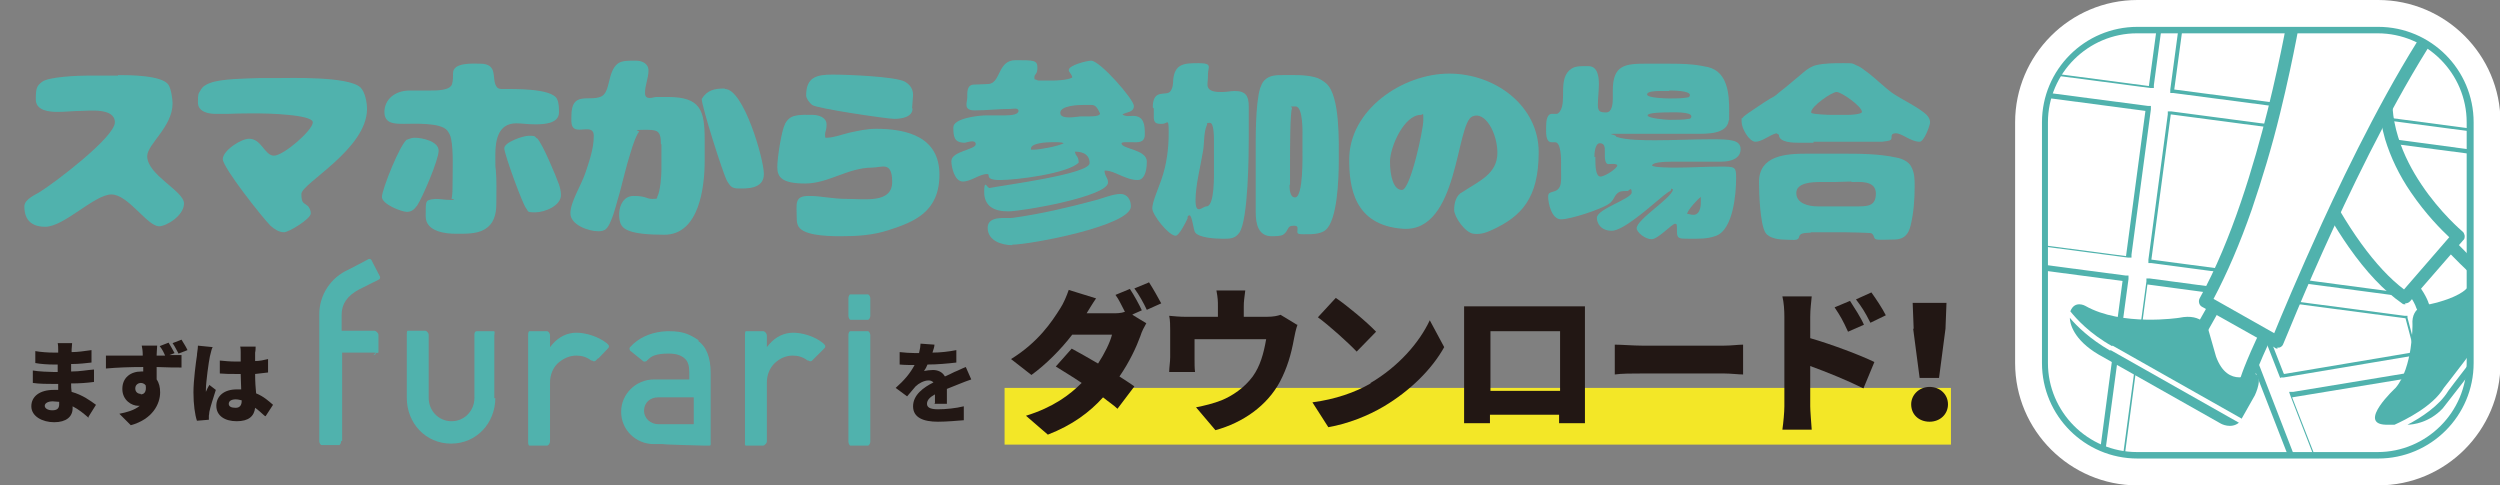 <?xml version="1.0" encoding="UTF-8"?>
<svg xmlns="http://www.w3.org/2000/svg" xmlns:xlink="http://www.w3.org/1999/xlink" version="1.1" viewBox="0 0 502.7 97.6">
  <rect x="0" y="0" width="502.7" height="97.6" fill="#808080" stroke="none"/>
  <defs>
    <style>
      .cls-1 {
        fill: none;
      }

      .cls-2 {
        fill: #f3e727;
      }

      .cls-3 {
        fill: #50b2ad;
      }

      .cls-4 {
        fill: #fff;
      }

      .cls-5 {
        fill: #221714;
      }

      .cls-6 {
        clip-path: url(#clippath);
      }
    </style>
    <clipPath id="clippath">
      <rect class="cls-1" x="411.2" y="6.1" width="85.5" height="85.5" rx="18.5" ry="18.5"/>
    </clipPath>
  </defs>
  <!-- Generator: Adobe Illustrator 28.6.0, SVG Export Plug-In . SVG Version: 1.2.0 Build 709)  -->
  <g>
    <g id="_レイヤー_1" data-name="レイヤー_1">
      <g>
        <rect class="cls-2" x="202" y="78" width="190.3" height="11.4"/>
        <g>
          <path class="cls-3" d="M75.6,70.9c0,.3-.2.5-.5.5"/>
          <path class="cls-3" d="M68.6,88.7c0,.3-.2.8-.4.8h-3.5c-.3,0-.5-.5-.5-.8v-2.1s0-23.4,0-23.4c0-3.9,2.3-7.4,5.9-9l2.7-1.4,1.3-.7c.2-.1.5,0,.6.2l.4.8,1.3,2.5c.1.2,0,.5-.2.6l-1.6.8-2.4,1.2c-2.4,1.3-3.5,2.9-3.5,5.1v3.2h4.9s1.7,0,1.7,0c.3,0,.8.5.8.8v3.5c0,.3-.6.1-.8.1h-6.5v17.7Z"/>
          <path class="cls-3" d="M99.6,80c0,5.1-3.8,9.2-8.9,9.2s-8.9-4.1-8.9-9.2v-12.7c0-.3,0-.8.2-.8h3.5c.3,0,.7.5.7.8v12.7c0,2.6,2,4.7,4.6,4.7s4.6-2.1,4.6-4.7v-12.8c0-.3.2-.6.4-.6h1.8s1.7,0,1.7,0c.3,0,.1.5.1.8v12.7Z"/>
          <path class="cls-3" d="M120.3,72l-.5.5c-.2.2-.5.2-.7,0h-.2c-.9-.7-1.9-1-3-1-1.4,0-2.7.6-3.8,1.6-1,1-1.5,2.4-1.5,3.8v11.9c0,.3-.3.8-.6.8h-3.5c-.3,0-.3-.5-.3-.8v-2.3s0-17.6,0-17.6v-1.5c0-.3,0-.8.3-.8h3.5c.3,0,.6.5.6.8v2.4l.5-.6c1.3-1.5,3-2.3,4.8-2.3s4.3.7,6.1,2.1l.3.3c.2.2.2.5,0,.7l-2,2.1Z"/>
          <path class="cls-3" d="M163.8,72l-.5.5c-.2.2-.5.2-.7,0h-.2c-.9-.7-1.9-1-3-1-1.4,0-2.7.6-3.7,1.6-1,1-1.5,2.4-1.5,3.8v11.9c0,.3-.5.8-.7.8h-3.5c-.3,0-.2-.5-.2-.8v-21.4c0-.3,0-.8.2-.8h3.5c.3,0,.7.5.7.8v2.4l.5-.6c1.3-1.5,3-2.3,4.8-2.3s4.3.7,6,2.1l.3.3c.2.2.2.5,0,.7l-2.1,2.1Z"/>
          <path class="cls-3" d="M140.6,68.5c-1.8-1.2-3.1-1.9-6-1.9h-.5c-2.7.1-5,1-6.7,2.5l-.7.7c-.2.2-.1.5,0,.7l2.6,2.1c.2.2.5.1.7,0l.2-.2c.4-.4.8-.7,1.3-.9.9-.3,1.7-.4,2.9-.4h.1c1.6,0,2.6.4,3.3,1.1.6.6.8,1.5.8,2.6v1.5h-7.1c-3.6,0-6.6,2.9-6.6,6.5s2.9,6.5,6.6,6.5h1.8c0,.1,8.2.3,8.2.3h1.2c.3,0,.2-.5.2-.8v-.8s0-13,0-13c0-3-.8-5.3-2.6-6.5ZM139.5,85.3h-7.1c-1.6,0-2.9-1.2-2.9-2.7,0-1.6,1.2-2.7,2.8-2.7h7.2v5.4Z"/>
          <g>
            <path class="cls-3" d="M174.5,66.6h-3.5c-.3,0-.4.5-.4.8v21.4c0,.3.2.8.4.8h3.5c.3,0,.5-.5.5-.8v-21.4c0-.3-.2-.8-.5-.8Z"/>
            <path class="cls-3" d="M174.5,59.2h-3.5c-.3,0-.4.6-.4.8v3.5c0,.3.2.8.4.8h3.5c.3,0,.5-.5.5-.8v-3.5c0-.3-.2-.8-.5-.8Z"/>
          </g>
        </g>
        <g>
          <path class="cls-5" d="M227.7,63.3l2.8,1.7c-.4.7-.9,1.6-1.2,2.6-.8,2.2-2.2,5.2-4.2,8.1,1.2.8,2.2,1.4,3,2l-3.4,4.5c-.7-.7-1.8-1.4-2.9-2.3-2.7,3-6.2,5.6-11.1,7.5l-4.4-3.8c5.5-1.7,8.8-4.2,11.2-6.6-1.9-1.3-3.8-2.4-5.2-3.3l3.2-3.6c1.5.8,3.4,1.9,5.3,3,1.3-2,2.4-4.2,2.8-5.8h-8c-2.3,3-5.3,6-8.2,8.1l-4.1-3.2c5.5-3.4,8.2-7.5,9.9-10.2.6-.9,1.3-2.5,1.7-3.7l5.5,1.7c-.7,1-1.4,2.2-1.9,3h5.2c.8,0,1.7,0,2.5-.3-.6-1.1-1.2-2.5-1.9-3.4l2.9-1.2c.8,1.2,1.9,3.2,2.4,4.3l-1.8.8ZM231,56.7c.8,1.2,1.9,3.2,2.5,4.3l-2.9,1.3c-.6-1.3-1.6-3.1-2.5-4.3l2.9-1.2Z"/>
          <path class="cls-5" d="M260.9,65.3c-.3.8-.6,2.2-.7,2.8-.6,3.3-1.4,5.9-2.8,8.6-2.6,4.9-7.5,8.3-13,9.8l-3.9-4.6c1.6-.3,3.6-.8,5.1-1.4,2.2-.9,4.6-2.5,6.3-4.8,1.5-2.1,2.2-4.6,2.7-7.5h-14.4v4c0,.8,0,1.9.1,2.6h-5.2c0-.9.2-2,.2-3v-5.4c0-.7,0-2.1-.2-2.9,1.2.1,2.1.2,3.3.2h6.5v-2.1c0-1,0-1.6-.3-3.2h5.8c-.2,1.6-.3,2.2-.3,3.2v2.1h4.6c1.4,0,2.2-.2,2.8-.4l3.3,2Z"/>
          <path class="cls-5" d="M275.6,77c5.6-3.3,9.8-8.1,11.9-12.6l2.9,5.4c-2.5,4.5-6.9,8.8-12.1,11.9-3.2,1.9-7.2,3.5-11.2,4.2l-3.2-5c4.6-.6,8.6-2,11.7-3.8ZM276.7,66.7l-3.9,4c-1.7-1.8-5.6-5.3-7.8-6.9l3.6-3.9c2.2,1.5,6.2,4.8,8.1,6.8Z"/>
          <path class="cls-5" d="M318.7,80.4c0,1.4,0,4.7,0,4.7h-5.2v-1.7c0,0-13.9,0-13.9,0v1.7h-5.2s0-3,0-4.8v-15.3c0-1,0-2.5,0-3.4,1.3,0,2.7,0,3.6,0h17.4c.8,0,2,0,3.3,0,0,1,0,2.3,0,3.4v15.4ZM299.7,66.6v12h14v-12h-14Z"/>
          <path class="cls-5" d="M324.7,69.3c1.2,0,3.9.2,5.4.2h16.6c1.4,0,2.9-.2,3.8-.2v6c-.8,0-2.6-.2-3.8-.2h-16.6c-1.8,0-4.1,0-5.4.2v-6Z"/>
          <path class="cls-5" d="M364,68c4.2,1.2,10.3,3.5,12.9,4.8l-2.2,5.3c-3.2-1.6-7.4-3.3-10.7-4.5v8.1c0,.8.2,3.3.3,4.7h-5.9c.2-1.4.4-3.5.4-4.7v-18c0-1.3-.1-2.9-.4-4.1h5.9c-.1,1.2-.3,2.6-.3,4.1v4.3ZM371.6,66.7c-1-2.2-1.5-3.1-2.7-4.9l3.1-1.3c.9,1.4,2.2,3.4,2.8,4.8l-3.2,1.4ZM376.1,64.9c-1.1-2.2-1.7-3.1-2.9-4.7l3.1-1.4c1,1.4,2.2,3.2,2.9,4.6l-3.1,1.5Z"/>
          <path class="cls-5" d="M384.3,81.3c0-1.9,1.6-3.5,3.7-3.5s3.7,1.5,3.7,3.5-1.6,3.5-3.7,3.5-3.7-1.4-3.7-3.5ZM384.8,66.1l-.2-5.2h6.8l-.2,5.2-1.3,9.9h-3.9l-1.3-9.9Z"/>
        </g>
        <path class="cls-5" d="M188,81.1c0-.4,0-1.1,0-1.8-1.1.6-1.6,1.2-1.6,1.9s.6,1.1,2.2,1.1,3.6-.2,5.2-.6v2.8c-1.2.1-3.5.3-5.2.3-2.9,0-5-.8-5-3.1s2.1-3.8,4.1-4.8c-.3-.3-.6-.4-1-.4-.9,0-2,.6-2.6,1.2-.5.6-1,1.2-1.7,2l-2.3-1.7c1.7-1.5,2.9-2.9,3.8-4.6-.7,0-2,0-3-.1v-2.5c.9.1,2.2.2,3.2.2h.7c.2-.8.3-1.5.3-1.9l2.8.2c0,.4-.2,1-.4,1.6,1.6,0,3.3-.2,4.8-.5v2.5c-1.7.2-3.9.4-5.8.4-.2.5-.4.9-.7,1.3.4-.1,1.3-.2,1.8-.2,1,0,1.9.4,2.4,1.3.7-.3,1.3-.6,1.9-.9.8-.3,1.5-.7,2.3-1l1.1,2.5c-.6.2-1.7.6-2.4.9-.7.3-1.5.6-2.5,1,0,1,0,2.2,0,3h-2.6Z"/>
        <g>
          <path class="cls-5" d="M17.8,84c-.9-.8-2-1.7-3.2-2.3v.4c0,1.7-1.3,2.8-3.7,2.8s-4.6-1.2-4.6-3.2,1.7-3.3,4.5-3.3.6,0,.9,0v-1.2h-.9c-1,0-3,0-4.2-.2v-2.5c1,.2,3.4.3,4.2.3h.8v-1.5s-.8,0-.8,0c-1.1,0-2.7-.1-3.7-.3v-2.4c1.1.2,2.6.3,3.7.3h.9v-.6c0-.3,0-.9-.1-1.3h2.9c0,.4-.1.9-.1,1.3v.5c1.3,0,2.5-.2,4-.4v2.5c-1,.1-2.4.3-4.1.3v1.5c1.8,0,3.2-.3,4.6-.4v2.5c-1.5.2-2.9.3-4.6.3,0,.6,0,1.1.1,1.7,2.2.6,3.8,1.8,4.9,2.6l-1.5,2.4ZM11.9,80.8c-.4,0-.9-.1-1.3-.1-1,0-1.6.4-1.6.9s.6.9,1.5.9,1.4-.3,1.4-1.2,0-.3,0-.5Z"/>
          <path class="cls-5" d="M33.8,71.4c1.1,0,2.2,0,2.7,0v2.5c-1.1,0-2.8,0-5-.1,0,.8,0,1.7,0,2.5.5.7.7,1.6.7,2.6,0,2.3-1.5,5.4-5.9,6.6l-2.3-2.3c1.5-.3,3-.7,4.1-1.6-.1,0-.2,0-.3,0-1.3,0-3.2-1.1-3.2-3.4s1.7-3.5,3.8-3.5.3,0,.4,0v-.9c-2.7,0-5.3.1-7.5.3v-2.6c2,0,5.1,0,7.4,0v-.2c0-.7-.1-1.4-.2-1.8h3.1c0,.3-.1,1.4-.1,1.8v.2h1.7c-.3-.7-.6-1.3-1.1-1.9l1.8-.7c.4.7.9,1.5,1.2,2.1l-1.3.5ZM28.3,79.3c.6,0,1.2-.4,1-1.8-.2-.3-.6-.5-1-.5s-1.1.3-1.1,1.1.6,1.1,1.1,1.1ZM35.9,71.1c-.4-.7-.7-1.4-1.2-2.1l1.8-.7c.4.7.9,1.4,1.2,2.1l-1.8.7Z"/>
          <path class="cls-5" d="M42.7,69.9c-.2.4-.4,1.5-.5,1.8-.2.9-.8,5.1-.8,6.7s0,.3,0,.4c.2-.5.4-.9.7-1.4l1.3,1c-.5,1.6-1.1,3.4-1.3,4.4,0,.3-.1.7-.1.8s0,.5,0,.8l-2.4.2c-.4-1.2-.7-3.3-.7-5.7s.5-6.1.7-7.4c0-.5.2-1.3.2-2l3,.3ZM53.2,83.6c-.7-.6-1.3-1.2-1.9-1.6-.2,1.7-1.3,2.7-3.7,2.7s-4.1-1.1-4.1-3.1,1.6-3.3,4.1-3.3.6,0,.9,0c0-.9-.1-2-.1-3.1-.3,0-.7,0-1,0-1.1,0-2.1,0-3.2-.1v-2.6c1,.1,2.1.2,3.2.2s.7,0,1,0c0-.8,0-1.5,0-1.8,0-.3,0-.8-.1-1.2h3.1c0,.3,0,.8-.1,1.2,0,.3,0,.9,0,1.7.9,0,1.8-.2,2.6-.4v2.7c-.8.1-1.7.2-2.6.3,0,1.6.1,2.9.2,3.9,1.5.6,2.6,1.6,3.4,2.3l-1.5,2.3ZM48.6,80.5c-.4-.1-.8-.2-1.2-.2-.8,0-1.4.3-1.4.9s.6.8,1.4.8,1.2-.5,1.2-1.4h0Z"/>
        </g>
      </g>
      <g>
        <g>
          <rect class="cls-4" x="411.2" y="6.1" width="85.5" height="85.5" rx="18.5" ry="18.5"/>
          <path class="cls-4" d="M478.2,97.6h-48.4c-13.5,0-24.6-11-24.6-24.6V24.6c0-13.5,11-24.6,24.6-24.6h48.4c13.5,0,24.6,11,24.6,24.6v48.4c0,13.5-11,24.6-24.6,24.6ZM429.7,12.1c-6.9,0-12.5,5.6-12.5,12.5v48.4c0,6.9,5.6,12.5,12.5,12.5h48.4c6.9,0,12.5-5.6,12.5-12.5V24.6c0-6.9-5.6-12.5-12.5-12.5h-48.4Z"/>
        </g>
        <g>
          <g class="cls-6">
            <path class="cls-3" d="M435.7-4.1l3.6.5-2.9,21.6v.7c0,0,.6,0,.6,0l35.8,4.7h1c0,.1-.2-.8-.2-.8l-6.1-23.8,3.6-.9,6.7,25.7v.4c.1,0,.6,0,.6,0l21.3,2.8-.5,3.6-19.3-2.6h-1c0-.1.2.8.2.8l8,30.8v.4c.1,0,.6,0,.6,0l11.9,1.6-.5,3.6-9.9-1.3h-1c0-.1.2.8.2.8l1.4,5.2.2.6h.6c0,0,11.1-1.9,11.1-1.9l.6,3.6-41.2,6.8h-.8c0,.1.3.9.3.9l5,12.9-3.4,1.3-13.7-35.4v-.4c-.1,0-.5,0-.5,0l-15.7-2.1h-.7c0,0,0,.6,0,.6l-5.3,39.4-3.6-.5,5.3-39.4v-.7c0,0-.6,0-.6,0l-21.3-2.8.5-3.6,21.3,2.8h.7c0,0,0-.6,0-.6l3.9-29.2v-.7c0,0-.6,0-.6,0l-25.9-3.4.5-3.6,25.9,3.4h.7c0,0,0-.6,0-.6l2.9-21.6M483.2,59.6l-.2-1-8-30.8v-.4c-.1,0-.6,0-.6,0l-37.8-5h-.7c0,0,0,.6,0,.6l-3.9,29.2v.7c0,0,.6,0,.6,0l49.7,6.6h1M458.7,75.9h.5c0,0,26.2-4.4,26.2-4.4h.7c0-.1-.2-.8-.2-.8l-1.8-6.8v-.4c-.1,0-.6,0-.6,0l-30.4-4h-1.1c0-.1.4.9.4.9l5.9,15.1.2.5M435.1-4.9l-3,22.2-26.5-3.5-.7,5,26.5,3.5-3.9,29.2-22-2.9-.7,5,22,2.9-5.3,40,5,.7,5.3-40,15.7,2.1,14,36,4.7-1.8-5.3-13.6,41.9-6.9-.8-4.9-11.7,1.9-1.4-5.2,10.6,1.4.7-5-12.6-1.7-8-30.8,19.9,2.6.7-5-21.9-2.9-6.8-26.4-4.8,1.3,6.3,24.4-35.8-4.7,3-22.2-5-.7h0ZM482.3,58.8l-49.7-6.6,3.9-29.2,37.8,5,8,30.8h0ZM459.2,75.1l-5.9-15.1,30.4,4,1.8,6.8-26.2,4.4h0Z"/>
            <g>
              <polygon class="cls-4" points="424.4 67.9 423.9 71.7 430.7 75.3 431 71.6 424.4 67.9"/>
              <polygon class="cls-4" points="492.4 74.7 495.5 76.6 499.8 70.4 496.1 67.9 492.4 74.7"/>
              <g>
                <g>
                  <g>
                    <path class="cls-4" d="M482.5,55c2.3,2.5,4,4.7,4.6,6.4l1.4,2.6,10.5-4.9.3-3-1.7-1.9s-3.6-3.4-7.1-7.2l-8,8Z"/>
                    <path class="cls-3" d="M487.9,65.7l-2-3.7h0c-.5-1.6-2-3.6-4.3-6.1l-.8-.9,9.8-9.8.9,1c3.4,3.7,7,7.1,7,7.2h0s2.1,2.5,2.1,2.5l-.4,4.2-12.3,5.7ZM488.3,60.9l.8,1.4,8.7-4.1.2-1.7-1.3-1.5c-.4-.4-3.3-3.1-6.2-6.3l-6.2,6.2c2.1,2.3,3.4,4.3,4,5.9Z"/>
                  </g>
                  <g>
                    <path class="cls-4" d="M448.4,56l-7.9,13.9,9.4,11,1.8-4.6s1.2-4.2,6.2-14l-9.5-6.4Z"/>
                    <path class="cls-3" d="M450.3,83.5l-11.3-13.3,9-15.9,11.6,7.8-.5,1c-4.9,9.5-6.1,13.7-6.1,13.7h0c0,0,0,.1,0,.1l-2.6,6.5ZM442.1,69.8l7.4,8.7,1-2.5c.2-.6,1.5-4.6,5.8-13.1l-7.5-5-6.7,11.9Z"/>
                  </g>
                  <g>
                    <path class="cls-3" d="M424.3,70.5c-4-2.3-6.7-4.9-8.1-6.6,0,1.1.7,4.4,5.8,7.4l24.6,13.9s2,1.1,3.6-.2l-25.8-14.6Z"/>
                    <path class="cls-3" d="M424.8,69.5l26,14.7s0,0,0-.1l2.6-4.6s2-4.1-.3-4.4c0,0-5.1,3.2-7.5-3.4l-1.6-5.6s-1-3.2-5.8-2.2c0,0-11.5,1.8-18.9-2.4,0,0-2.1-1.2-3,1.1,1.2,1.5,3.9,4.5,8.4,7Z"/>
                  </g>
                  <g>
                    <path class="cls-3" d="M491.4,78c.1-.1,7.2-9.2,9.8-13.1,0,0,2.5-3.6,3.7-8.1-1.6-1.4-7.5-6.3-9.1-4.4,0,0,3.4,3.5.1,5.7,0,0-1.5,1.8-7.4,3.1,0,0-3.7.1-3.4,4.1,0,0,.1,8.6-3.4,12.7,0,0-7.8,7.2-2,7.4h1.8c2.2-1,7.7-3.7,9.9-7.4Z"/>
                    <path class="cls-3" d="M505.9,57.5c-1.3,4.5-3.6,7.8-3.8,8-2.7,4-9.8,13-9.8,13.1-1.8,3-5.5,5.4-8.2,6.8,1.1,0,4.4-.4,7.1-3.3,0,0,10-12.8,12.5-16.2,0,0,4.8-5.7,2.1-8.3Z"/>
                  </g>
                </g>
                <g>
                  <path class="cls-4" d="M458.2,18.2s10.4,31.2,25.5,41.7l10.7-12.3s-17.8-14.9-14-32.3"/>
                  <path class="cls-3" d="M483.7,61.2c-.3,0-.5,0-.7-.2-3.6-2.5-7.2-6.3-10.7-11.3-2.8-4-5.5-8.7-8.2-14-4.5-9.1-7.1-17-7.2-17.1l2.4-.8c0,0,2.6,7.8,7,16.8,5.5,11.1,11.4,19.3,17.1,23.6l9.1-10.5c-1.6-1.5-4.7-4.6-7.7-9-2.4-3.5-4.1-7.1-5.2-10.7-1.3-4.5-1.5-8.9-.6-13.1l2.5.5c-1.8,8.6,1.9,16.5,5.4,21.7,3.8,5.7,8.2,9.4,8.2,9.4.3.2.4.5.5.9,0,.3,0,.7-.3.9l-10.7,12.3c-.3.3-.6.4-1,.4Z"/>
                </g>
                <g>
                  <path class="cls-4" d="M461.7,1.3s-5.6,36.2-18.2,59.2l14.6,8.2s16.2-40.9,32.2-64.3"/>
                  <path class="cls-3" d="M458,70.1c-.2,0-.4,0-.6-.2l-14.6-8.2c-.6-.3-.8-1.1-.5-1.7,6.5-11.7,11-27.1,13.7-37.9,2.9-11.7,4.4-20.8,4.4-20.9l2.5.4c0,0-1.5,9.3-4.4,21.1-1.7,7-3.7,13.5-5.7,19.4-2.4,6.9-5,12.9-7.7,18l12.2,6.9c1.3-3.2,4.9-11.8,9.6-22.1,5.5-12,13.9-29,22.2-41.2l2.1,1.4c-8.2,12.1-16.5,28.8-22,40.8-6,13-10,23.2-10.1,23.3-.1.3-.4.6-.8.7-.1,0-.3,0-.4,0Z"/>
                </g>
              </g>
            </g>
          </g>
          <path class="cls-3" d="M478.2,92.2h-48.4c-10.6,0-19.2-8.6-19.2-19.2V24.6c0-10.6,8.6-19.2,19.2-19.2h48.4c10.6,0,19.2,8.6,19.2,19.2v48.4c0,10.6-8.6,19.2-19.2,19.2ZM429.7,6.7c-9.8,0-17.9,8-17.9,17.9v48.4c0,9.8,8,17.9,17.9,17.9h48.4c9.8,0,17.9-8,17.9-17.9V24.6c0-9.8-8-17.9-17.9-17.9h-48.4Z"/>
        </g>
      </g>
      <g>
        <path class="cls-3" d="M23.8,15.1c2.1,0,8.9,0,10.1,2,.5.8.8,2.8.8,3.7,0,4.7-5.1,8.2-5.1,10.6,0,3.8,7.4,7,7.4,9.5s-3.6,4.6-5,4.6c-2.4,0-6.2-6.4-9.6-6.4s-9.5,6.5-13.3,6.5-4.2-2.6-4.2-4.1,2.4-2.4,3.1-2.9h0c2.8-1.7,15.1-11,15.1-14s-5.3-2.3-6.8-2.3-3.1.2-4.7.2-4.4-.2-4.4-2.5.2-2.7,1.2-3.5c1.3-1.1,7.5-1.3,9.3-1.3h6Z"/>
        <path class="cls-3" d="M61.8,41.3c.4.4.7,1,.7,1.6,0,1.1-4.4,3.8-5.4,3.8s-1.9-.6-2.7-1.3c-1.6-1.6-9.6-11.7-9.6-13.4s3.6-4.1,5.3-4.1c2.5,0,3.1,3.4,5,3.4s7.8-5.1,7.8-6.7-9.5-1.8-11-1.8-4,0-6.1.1c-.8,0-1.6,0-2.4,0-1.5,0-3.6-.4-3.6-2.3s.1-1.7.5-2.4c.4-.8,1.1-1.2,1.9-1.5,2.3-.9,7.4-.9,9.9-1,1.1,0,2.2,0,3.4,0,2.8,0,14.6-.4,17,1.9.9.9,1.3,3,1.3,4.3,0,8.1-13.2,15-13.2,17.1s.6,1.7,1.2,2.4h0Z"/>
        <path class="cls-3" d="M81.8,28.1c.5-.2,1-.4,1.6-.4,1.5,0,4.8.7,4.8,2.6s-3.3,9.5-4.3,11c-.6.8-1.1,1.3-2.1,1.3s-5-1.5-5-3,3.7-10.8,5.1-11.6ZM90.8,40c.2-.9.2-2,.2-3,0-2.4.2-6.8-.3-9.1-.1-.6-.4-1.2-.8-1.7-1.4-1.6-6.6-1.3-8.6-1.3s-4,0-4-2.4,2-4.3,5.1-4.3,2.7,0,4.1,0,4,0,4.4-1.3c.2-.7.2-1.5.2-2.2,0-2.2,4-1.9,5.4-1.9,3.9,0,2.2,3.2,3.4,4.7.2.3.6.4,1.1.4,2.1,0,9.9-.2,11,2,.4.8.4,1.8.4,2.7,0,2.3-3.1,2.4-4.8,2.4s-2.5-.2-3.8-.2c-3.7,0-4.2,3.5-4.2,6.4s0,2,.1,3c.2,2.2.1,4.4.1,6.7s-.5,4.2-2.5,5.3c-1.6.9-4,.8-5.7.8s-6-.3-6-3.5,0-3.1,1.1-3.4c.3,0,.6-.1.9-.1,1,0,1.9.2,3,.2s.5-.1.6-.2h-.1ZM108,27.8c1.1,1.1,3.8,7.6,4.4,9.3.2.6.4,1.4.4,2.1,0,2.2-3.3,3.5-5.2,3.5s-1.3-.3-1.8-.8c-.7-.8-4.4-10.9-4.4-12.1s3.8-2.5,4.9-2.5,1.2,0,1.6.5Z"/>
        <path class="cls-3" d="M132.9,29c0-2.9-.8-2.9-3.4-2.9s-.8.2-1,.4c-.3.3-.6,1.1-.8,1.5-.4,1-.7,2-1,3-.8,2.5-1.4,5.2-2.1,7.8-.6,1.9-1,3.9-1.8,5.7-.2.5-.5,1.1-.9,1.5-.4.4-1,.5-1.6.5-2,0-5.6-1.3-5.6-3.6s2.1-5.5,3-8.1c.8-2.4,1.7-4.9,1.7-7.5s-3.5-.2-4.3-1.9c-.3-.6-.2-1.5-.2-2.1,0-5.1,3.6-2.8,6-3.9,1.9-.9,1.2-4.9,3.3-6.6.9-.7,2.6-.6,3.7-.6s2.5.5,2.5,2-.7,2.9-.7,4.5,1.7.8,2.3.8,1.5,0,2.3,0c6.6,0,7.4,2.7,7.4,8.6v4.2c0,5.3-1.1,14.9-8.1,14.9s-8.5-1.1-8.9-2.5c-.6-2.1.1-5.3,2.7-5.3s2.5.6,3.8.6.8-.2,1-.5c.6-1.2.8-4.1.8-5.4v-5.1ZM145.8,17.9c3.7,0,7.8,14,7.8,17.1s-3.6,2.9-5.1,2.9-1.7-.6-2.3-1.5c-.8-1.4-5.1-15-5.1-16.5,1.1-1.8,2.6-2.1,4.6-2.1Z"/>
        <path class="cls-3" d="M157.9,24.8c.4-.7,1-1.3,1.9-1.5,1.2-.3,2.4-.2,3.6-.2s2.8.5,2.8,1.9-.3,1.3-.3,2.1.2.6.2.6c1.5,0,3-.6,4.6-1,1.9-.4,3.5-.8,5.5-.8,6.3,0,12.7,1.7,12.7,9.2s-5,9.5-10.3,11.2c-3.1,1-6.2,1.2-9.5,1.2s-8-.2-8.7-2.3c-.2-.5-.2-1.1-.2-1.6,0-2.6-.5-4.2,2.4-4.2s4.4.6,8,.6c3.3,0,8.8.9,8.8-3.4s-2.1-2.9-4-2.9c-4.9,0-8.8,3.2-13.5,3.2s-5.6-1.3-5.6-3.3.9-7.5,1.5-8.5ZM183.5,21.8c0,1.8-2.3,2.1-3.7,2.1s-15.7-2.1-16.5-2.8c-.5-.4-1.2-1.3-1.2-1.9,0-3.7,2.1-4.2,5.3-4.2s12.6.4,14.5,1.4c1.1.6,1.7,1.5,1.7,2.7l-.2,2.7Z"/>
        <path class="cls-3" d="M216.2,30.7c.1.7.7.7.7,2-2.2,2.2-12.5,3.5-15.8,3.5s-1.8-1.2-2.6-1.2c-1.6,0-3.2,1.5-4.9,1.5s-2.3-3-2.3-4.1c0-2,4.9-2.3,4.9-3.4s-1.9-.3-2.2-.3c-2.2,0-2.3-1.3-2.3-3.1s5-2.4,6.7-2.4,2.5,0,3.8,0,2.6-.2,2.6-.9-1.3-.4-1.5-.4c-2.5,0-4.9.3-7.3.3s-1.5-1.6-1.5-2.6v-.6c0-1,.2-2,1.4-2s1.8-.1,2.7-.1c2.7,0,1.9-4.8,5.6-4.8s4.4,0,4.4,1.5-.6,1.2-.6,1.9,0,.4.3.5c.2.1.4.2.6.2.9,0,1.8,0,2.7,0s3.1-.1,4-.6c0-.6-.7-1.1-.7-1.5,0-1,3.7-1.9,4.5-1.9,1.8,0,8.6,7.8,8.6,9.1s-1.4,1.2-2.3,1.7c.6.5,1.5.3,2.1.3,2.3,0,2.4,1.9,2.4,3.7s-1.4,1.6-2.5,1.6-1.1,0-1.6,0-.6.2-.6.2c0,1.2,5.1,1.2,5.1,3.7s-.8,3.7-1.8,3.7c-2.5,0-4.7-1.9-6.5-1.9h-.2c0,1.1.7,1.4.7,2.4,0,2.8-17.2,5.8-20.1,5.8s-4.8-1.1-4.8-3.9.6-.7,1.1-.8c3-.6,20.1-2.8,20.1-5s-2.2-2.3-2.8-2.3h-.2ZM203.6,49.3c-2.2,0-5-.9-5-3.5s3.9-1.8,5.1-2c5.7-.8,11.2-2.1,16.8-3.6,1.4-.4,3.4-1.2,4.8-1.2s2.1,1.2,2.1,2.5c0,3.9-20.3,7.7-23.9,7.7ZM207.4,30.1h.4c1.3,0,5-.7,6.1-1.3-.5-.3-2-.2-2.6-.2s-4,.1-4,1.3v.2ZM219.2,23.4c.4,0,2,0,2-.6-.4-.7-.7-1.7-1.7-1.7h-1.6c-1,0-4.7.1-4.7,1.6s3.6.7,4.1.7h1.9Z"/>
        <path class="cls-3" d="M231.8,21.6c0-3.9,2.7-2.2,3.5-3.2.5-.6.6-1.5.6-2.3.3-3.3,2.2-3.4,5.1-3.4s1.9.8,1.9,2.2-.1,1.4-.1,2.1c0,1.5,1.8,1.5,2.9,1.5s1.7-.2,2.6-.2c2.2,0,2.8,1,2.8,3.1v6.3c0,3.5-.1,16.5-1.9,19.1-.9,1.3-2.1,1.2-3.5,1.2s-4.7-.2-5.4-1.3c-.3-.4-.6-3.4-1.1-3.4s-.4.6-.4.6c-.3.7-1.7,3.5-2.4,3.5-1.4,0-4.7-4.2-4.7-5.5s1.3-4.2,1.8-5.7c1.1-3.1,1.5-6.3,1.5-9.5s-.2-1.8-1.3-1.8h-.4c-1.1,0-1.3-.5-1.3-1.5v-1.6ZM244.1,30.9c0-.4,0-.9,0-1.4,0-.5,0-1,0-1.5s0-3.3-.8-3.3-.5.1-.6.4c-.7,1.5-.5,3.7-.8,5.3-.5,3.1-1.5,6.8-1.5,9.9s1.4,1.2,2.2,1.2c1.7,0,1.5-6.7,1.5-7.7v-2.8ZM252.5,42.9c0-1.6,0-3.1,0-4.7,0-2.5,0-4.9,0-7.4s-.1-9.9.9-13.1c.2-.5.4-1.1.8-1.5,1.1-1.2,2.7-1.1,4.2-1.1s4-.1,5.9.4c.9.2,1.7.7,2.4,1.3,2.8,2.5,2.5,11.9,2.5,15.6s-.3,11.8-2.6,13.8c-1.1,1-3.2.9-4.6.9s-1.1-.3-1.1-1,0-.3,0-.4c-.2-.4-.6-.3-1-.3-1.1,0-.8,1.1-1.9,1.8-.5.3-1.7.3-2.3.3-2.7,0-3.2-2.5-3.2-4.8ZM259.3,37.1c0,.7,0,2.6,1.1,2.6,1.7,0,1.5-8.4,1.5-9.7s0-1.5,0-2.3.2-6.3-1.4-6.3-.6.1-.7.4c-.4.6-.4,9-.4,10.3v5.1Z"/>
        <path class="cls-3" d="M301.1,30.8c0-4.1-2.5-8.5-5-7.4-3.4,1.3-2.7,23.4-14,22.6-9.9-.7-10.8-8.5-10.8-13.9,0-10.1,10.8-17.3,20.1-17.3s18,6.5,18,15.8-3.5,12.9-9.3,15.6c-1.1.5-2.3,1-3.8.8-1.7-.2-3.9-3.4-3.9-4.8s.4-3,1.7-3.6c3.3-2.2,7-3.6,7-7.9ZM281.9,38.2c1.7,0,4.3-12.1,4.3-14s0-1.1-.5-1.1c-3.4,0-6.2,6.5-6.2,9.4s.7,5.7,2.4,5.7Z"/>
        <path class="cls-3" d="M335.9,38.4c-.5.1-2.3,1.7-2.8,2.1-1.8,1.5-6.8,5.9-9,5.9s-3-1.5-3-2.6c0-1.8,7-3.8,7-5.1s-.6-.3-.8-.3c-.5,0-1.3,0-1.7.2-1.1.6-.9,1.6-2.1,2.4-1.6,1.1-7.7,3.1-9.6,3.1s-2.6-3.2-2.6-4.6,1.7-.4,2.4-2.1c.3-.8.2-2.2.2-3s0-1.1,0-1.7c0-.8,0-4.1-1.2-4.1s-.5,0-.7,0c-1.3,0-1.1-2.2-1.1-3s0-2.5,1-2.7c.4,0,.6,0,1,0s.5-.2.7-.4c1.6-2.1-.5-6.8,2.4-8.7.9-.6,2.3-.5,3.4-.5,1.9,0,2.1,2.2,2.1,3.6s-.2,2.8-.2,4.2.5,1.5,1.7,1.5,1.3-1.9,1.3-2.8,0-1.1,0-1.6c0-5.2,2.5-5.4,6.9-5.4s2.6,0,3.9,0,3.6,0,5.4.2c1,.1,2,.3,3,.5,3.9,1,4.2,5.4,4.2,8.7s0,1.4-.1,2.1c-.4,2.7-4.4,2.6-6.4,2.6-4.9,0-9.7,0-14.6,0s-1.6,0-1.6.6c1.9.7,5.8.7,7.9.7,3.7,0,7.4-.2,11.2-.2s5.9.1,5.9,2-2,2.5-3.8,2.5-1.4,0-2.1,0c-2.5,0-5,0-7.5,0s-4.4.2-4.4.8c.4.4,4,.4,4.7.4,3,0,6-.2,9-.2s3.2,0,3.2,2.3c0,3.2-.6,10.3-4,11.6-1.8.7-3.7.6-5.6.6s-2.3,0-2.3-1.5,0-1.5-.4-1.5c-.6,0-3.4,3.1-4.7,3.1s-3-1.4-3-2.2c0-1.8,7.1-6.1,7.3-7.8l-.3-.2ZM320.8,31.5c0,.3,0,.6,0,.8,0,.7,0,3.2,1,3.2s3.4-1.7,3.4-2.2-1.5-.3-1.8-.3c-.6,0-.7-1.1-.7-1.5s0-.7,0-1.1c0-.7,0-1.6-1-1.6s-1.1,2.1-1.1,2.8ZM335.7,18.3c-.6,0-1.3,0-1.9,0s-2.6,0-2.6.7,3.8.8,4.5.8c1.1,0,2.5,0,3.6-.2.3,0,.5-.2.5-.5,0-.9-3.5-.9-4.2-.9ZM335.3,22.6c-.5,0-4,0-4,.6s3.8.9,4.5.9c1.1,0,2.7,0,3.8-.2.3,0,.5-.2.5-.5,0-1-4-.8-4.8-.8ZM339.2,43c.4,0,.8.2,1.3.2,1.3,0,1.5-1.6,1.5-2.5v-1.1c-.6.4-2.7,2.7-2.7,3.3h0Z"/>
        <path class="cls-3" d="M364.7,28.7c-1,0-2,0-3,0s-4,0-4-1.6l-.5-.3c-1.3.3-2.9,1.7-4.2,1.7s-2.8-2.7-2.8-4,0-.5.2-.8c.2-.3.9-.8,1.2-1,1.5-1,2.9-2,4.4-2.9.6-.3,1.1-.6,1.6-1.1,1.7-1.3,3.4-2.8,5.1-4.2.7-.6,1.6-1.2,2.5-1.4,1.7-.4,3.7-.4,5.5-.4s1.8,0,2.5.4c.6.2,1.2.6,1.7,1,2,1.4,3.7,3.2,5.6,4.6,1.9,1.3,5.5,3,6.9,4.4.4.4.7.9.7,1.5s-1.2,3.9-2.1,3.9c-1.8,0-3.5-1.7-4.8-1.7s-.6,1-1,1.3c-.3.3-1.3.3-1.7.4-.6,0-1.3,0-1.9,0h-12ZM364.1,46.8c-.4,0-1.8,0-2.1.4-.4.4-.1.8-.8,1-.3.1-1.6,0-2,0-1.3,0-3.4-.2-4.2-1.4-1.1-1.8-1.3-8-1.3-10.2,0-5.4,5.5-5.7,9.7-5.7s2.3,0,3.5,0,2.2,0,3.3,0c3.6,0,7.6,0,11.2.8,1.1.2,2.4.8,2.9,1.8.7,1.3.7,2.5.7,4,0,2.6-.2,5.3-.8,7.8-.2.8-.5,1.7-1.3,2.3-1.1.8-2.5.5-3.8.6-.4,0-.8,0-1.2,0-1.5,0-.7-.7-1.6-1.3-.2-.1-4.8-.2-5.5-.2h-6.7ZM372.3,36.5c-1.2,0-2.3.1-3.5.1s-1.9,0-2.8,0c-1.5,0-4.8.1-4.8,2.2s2.4,2.7,4.3,2.7,4.9,0,7.4,0,4.3.1,4.3-2.6-3.4-2.3-4.9-2.3ZM371.6,23.1c.4,0,2.8-.1,2.8-.6,0-1.1-4.1-4-5.1-4s-5.1,2.9-5.1,4v.2c.4.3,3.5.4,4.1.4h3.4Z"/>
      </g>
    </g>
  </g>
</svg>